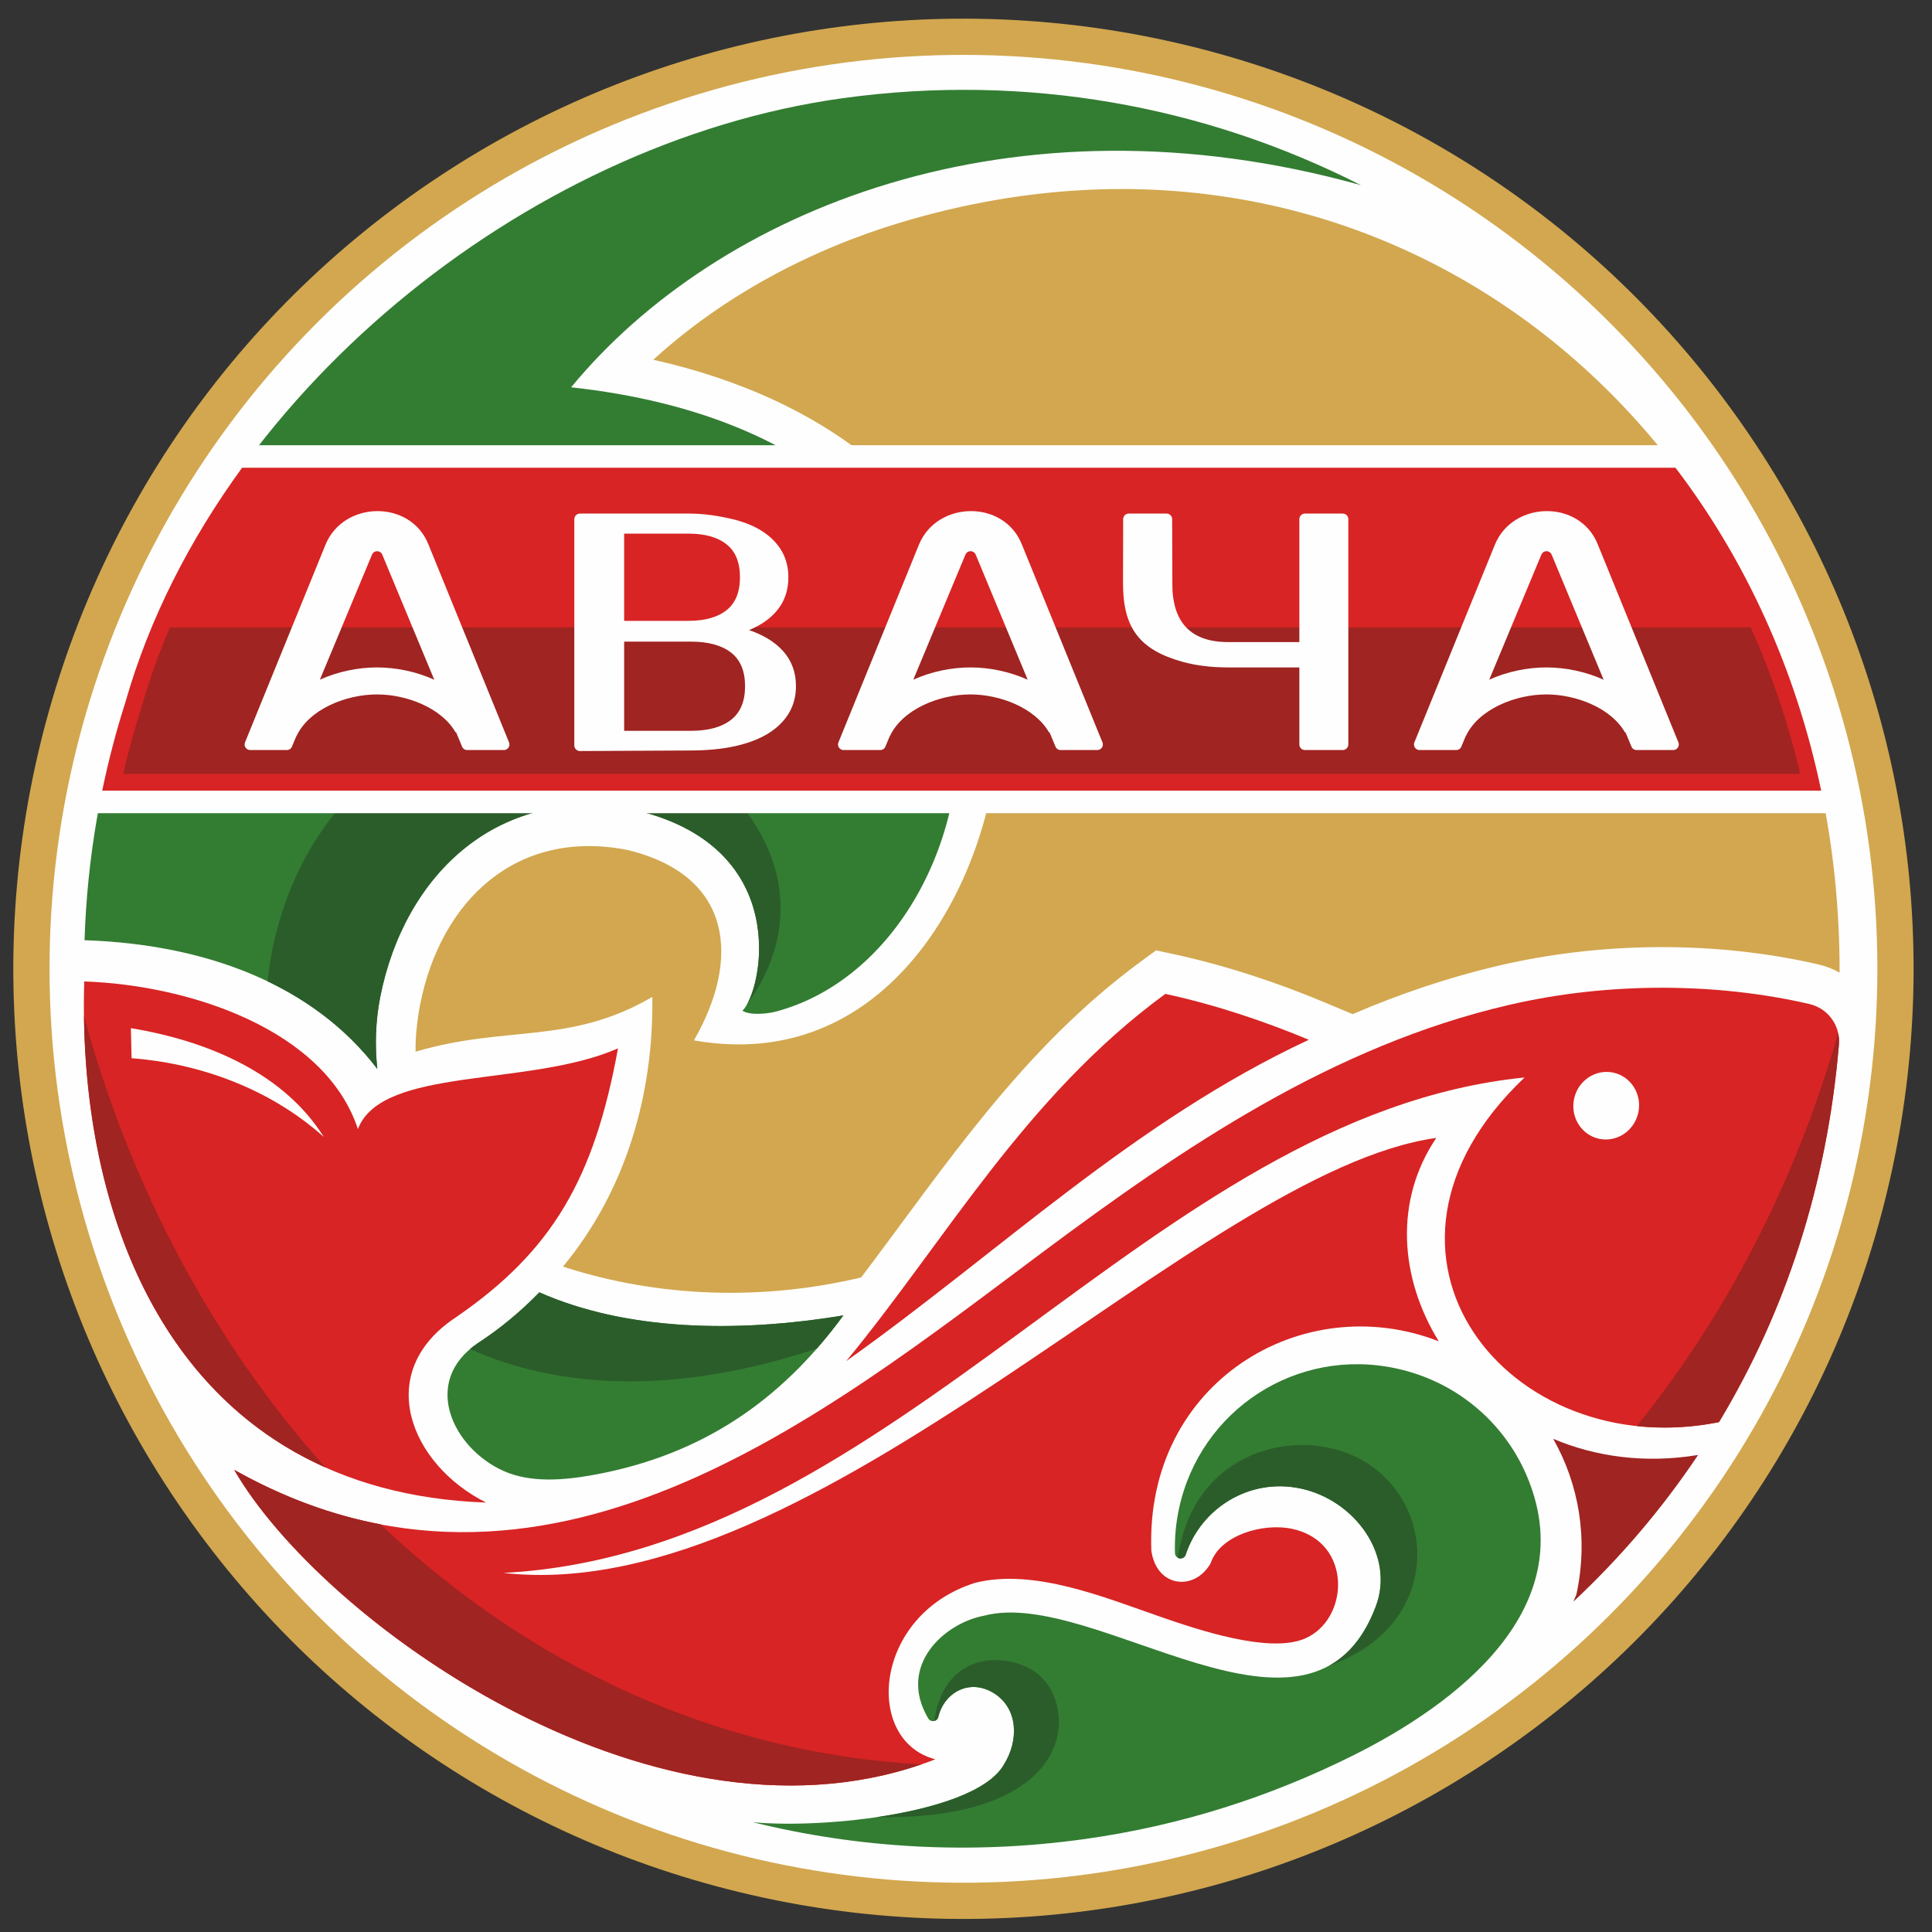 <?xml version="1.0" encoding="UTF-8"?> <svg xmlns="http://www.w3.org/2000/svg" xmlns:xlink="http://www.w3.org/1999/xlink" xmlns:xodm="http://www.corel.com/coreldraw/odm/2003" xml:space="preserve" width="112mm" height="112mm" version="1.1" style="shape-rendering:geometricPrecision; text-rendering:geometricPrecision; image-rendering:optimizeQuality; fill-rule:evenodd; clip-rule:evenodd" viewBox="0 0 11200 11200"><rect x="0" y="0" width="11200" height="11200" fill="#333333" stroke="none"/> <defs> <style type="text/css"> .fil1 {fill:#FEFEFE} .fil4 {fill:#D82424} .fil5 {fill:#A02421} .fil0 {fill:#D2A74F} .fil2 {fill:#337D32} .fil3 {fill:#2B5D2A} .fil6 {fill:#FEFEFE;fill-rule:nonzero} </style> </defs> <g id="Слой_x0020_1">  <g id="_1545752586048"> <path class="fil0" d="M6749.91 232.87c1432.47,309.9 2671.87,1168.44 3465.52,2400.28 791.38,1228.31 1062.25,2719.55 753.25,4147.83 -309.9,1432.45 -1168.41,2671.83 -2400.23,3465.49 -1228.32,791.4 -2719.58,1062.27 -4147.88,753.27 -1432.46,-309.9 -2671.84,-1168.42 -3465.5,-2400.25 -791.39,-1228.31 -1062.26,-2719.56 -753.26,-4147.85 309.9,-1432.48 1168.44,-2671.88 2400.29,-3465.53 1228.31,-791.37 2719.54,-1062.24 4147.81,-753.24z"></path> <circle class="fil1" transform="matrix(2.899 0.627 -0.627 2.899 5585.24 5616.31)" r="1786.23"></circle> <path class="fil0" d="M10664.16 5638.38c-37.65,-21.26 -78.82,-37.39 -122.9,-47.59 -593.98,-137.05 -1253.71,-132.38 -1848.04,5.93 -296.22,68.87 -579.13,165.18 -851.73,282.32l-163.37 -68.38c-280.65,-117.48 -575.22,-214.55 -872.64,-279.02l-103.54 -22.46 -85.43 62.66c-694.39,509.33 -1136.04,1188.31 -1624.32,1833.6 -557.47,132.68 -1163.08,121.44 -1728.48,-62.88 365.96,-442.67 525.68,-999.55 517.8,-1563.49 -479.33,280.07 -842.67,161.68 -1372.35,317.52 -1.91,-82.15 10.13,-190.66 25.99,-271.49 119.72,-608.74 562.94,-1024.59 1204.43,-897.37 616.72,150.76 649.82,641.25 383.12,1103.35 1277.03,226.32 1849.02,-1232.69 1756.04,-2021.49 -130.06,-1103.44 -1001.32,-1702.96 -1991.64,-1924.08 406.92,-371.57 913.46,-639.68 1436.75,-796.6 2939.14,-881.11 5448.63,1373.07 5440.31,4349.47z"></path> <g> <path class="fil2" d="M490.12 5450.59c14.92,-477.93 96.98,-942.96 238.14,-1384.25 501.91,-1753.27 2304.75,-3238.77 4150.73,-3496.19 1072.63,-149.61 2113.64,46.71 3010.74,503.41 -2027.31,-565.36 -3735.7,148.04 -4578.84,1171.6 2990.12,326.92 2571.09,3245.59 1189.59,3618.49 -48.72,13.18 -149.35,24.57 -196.55,-4.3 114.7,-109.83 297.89,-941.81 -613.49,-1161.43 -800.54,-161.58 -1347.16,374.97 -1486.16,1081.75 -27.13,137.92 -31.82,278.41 -16.92,417.07 -375.18,-492.63 -1000.44,-722.4 -1690.91,-745.92l-6.33 -0.23zm2636.52 2041.2c497.49,220.24 1132.87,237.99 1762.63,133.71 -365.9,499.93 -824.17,808.69 -1439.94,923.16 -186.5,34.65 -375.73,47.4 -529.24,-20.9 -294.95,-131.23 -480.85,-517 -150.91,-740.85 129.85,-84.4 249.27,-183.7 357.46,-295.12z"></path> <path class="fil3" d="M4328.23 5826.57c110.42,-189.31 210.49,-924.25 -637.79,-1128.65 -800.54,-161.58 -1347.16,374.97 -1486.16,1081.75 -27.13,137.92 -31.82,278.41 -16.92,417.07 -167.67,-220.16 -385.49,-387.96 -636.6,-508.14 43.64,-402.62 202.83,-785.36 481.55,-1078.25 1125.75,-1183.02 3127.4,74.63 2295.92,1216.22zm407.02 1991.38c-827.24,273.72 -1499.63,231.48 -2010.76,2.75 13.66,-11.67 28.61,-22.88 44.69,-33.79 129.85,-84.4 249.27,-183.7 357.46,-295.12 497.49,220.24 1132.87,237.99 1762.63,133.71 -49.56,67.71 -100.92,131.77 -154.02,192.45z"></path> <path class="fil2" d="M7837.8 10179.58c-476.34,236.55 -989.8,403.55 -1551.58,481.87 -661.49,92.2 -1311.09,52.8 -1922.27,-97.93 421.73,39.69 1295.9,-53.83 1455.55,-333.65 88.15,-140.25 83.16,-325.62 -57.04,-413.75 -140.82,-88.56 -289.01,-4.76 -323.07,137 -3.08,12.89 -13.16,22.11 -26.29,24.06 -13.09,1.96 -25.41,-3.9 -32.13,-15.32 -180.2,-305.48 91.85,-552.11 324.12,-595.63 645.29,-169.73 1901.55,927 2270.78,-54.22 111.89,-297.31 -123.25,-615.26 -433.75,-682.44 -300.89,-65.09 -580.46,116.02 -668.52,383.14 -4.87,14.81 -19.35,23.77 -34.77,21.57 -15.42,-2.23 -26.79,-14.92 -27.3,-30.47 -2.81,-85.32 4.72,-172.41 23.6,-259.66 123.68,-571.71 681.25,-936.13 1259.04,-811.16 348.2,75.3 619.52,310.2 751.11,609.65 340.83,775.49 -399.8,1335.19 -1007.48,1636.94z"></path> <path class="fil3" d="M7706.32 9655.44c111.92,-62.16 204.46,-170.53 269.56,-343.45 111.87,-297.28 -123.24,-615.26 -433.73,-682.44 -300.89,-65.09 -580.48,116.02 -668.55,383.17 -4.88,14.78 -19.34,23.75 -34.76,21.56 -3.8,-0.53 -7.34,-1.65 -10.52,-3.37 89.95,-633.06 702.28,-765.6 1058.16,-571.84 458.24,249.5 475.4,967.84 -180.16,1196.37z"></path> </g> <g> <path class="fil4" d="M488.32 5689.52c614.89,20.95 1397.97,281.86 1586.54,855.87 138.89,-365.46 990.61,-240.96 1507.73,-467.84 -137.24,752.6 -378.18,1173.81 -940.63,1559.59 -483.1,320.01 -261.35,854.44 176.16,1073.44 -1757.52,-62.48 -2372.74,-1569.78 -2329.8,-3021.06zm270.41 270.85c470.34,78.1 893.8,272.76 1118.39,630.72 -317.95,-285.65 -732.79,-428.3 -1114.27,-456.42l-4.12 -174.3z"></path> <path class="fil5" d="M1885.8 8506.83c-987.21,-440.74 -1384.95,-1524.87 -1399.03,-2616.44 270.63,994.01 753.11,1895.27 1399.03,2616.44z"></path> <path class="fil5" d="M9844.17 8434.55c-207.78,310.77 -450.52,595.38 -723.3,850.5 6.11,-14.09 12.06,-28.21 17.87,-42.54 69.81,-322.68 14.22,-639.15 -134.71,-901.42 245.08,103.28 530.64,144.66 840.14,93.46z"></path> <path class="fil4" d="M10660.26 6055.92c-68.22,815.02 -311.71,1552.1 -695.22,2188.28 -1216.56,244.57 -2205.52,-973.3 -1127.05,-1997.89 -2171.3,218.16 -3633.88,2752.77 -5919.7,2872.06 1825.26,205.35 4028.75,-2329.19 5408.15,-2521.8 -246.78,365 -210.66,813.76 14.09,1179.05 -790.9,-308.52 -1703.59,240.26 -1665.97,1214.27 30.66,214.65 250.84,235.5 343.71,72.49 53.8,-163.27 304.27,-235.97 473.37,-199.38 352.3,76.21 330.84,528.47 70.65,636.92 -209.38,87.25 -628.12,-55.77 -830.85,-125.81 -321.52,-111.09 -735.59,-284.04 -1077.4,-198.66 -593.15,185.74 -648.31,915.59 -231.76,1023.41 -1592.9,618.6 -3555.01,-793.18 -4064.33,-1677.96 1788.59,1005.59 3409.08,-308.99 4684.03,-1260.2 825.48,-615.86 1685.76,-1197.83 2704.59,-1434.79 576.89,-134.26 1202.88,-130.16 1741.71,-5.82 108.68,25.13 181.35,124.64 171.98,235.83zm-1307.5 162.18c102.81,22.24 167.54,126.17 144.65,231.96 -22.91,105.92 -124.81,173.79 -227.62,151.55 -102.75,-22.23 -167.48,-126.15 -144.57,-232.07 22.89,-105.8 124.79,-173.67 227.54,-151.44z"></path> <path class="fil5" d="M10660.23 6055.93c-68.12,814.95 -311.67,1552.03 -695.23,2188.32 -164.5,33.05 -324.67,39.08 -476.33,22.79 514.59,-637.7 918.43,-1408.19 1167.32,-2278.09 4.69,21.52 6.19,43.94 4.24,66.98zm-5319 4172.41c-1577.73,541.48 -3482.49,-837.57 -3983.29,-1707.4 287.22,161.47 570.16,262.77 847.99,315.67 633.24,601.46 1394.95,1042.65 2249.01,1257.38 296.64,74.57 592.85,118.41 886.29,134.35z"></path> <path class="fil4" d="M7587.26 6027.71c-248.49,-103.99 -536.76,-202.21 -831.68,-266.08 -815.4,597.62 -1275.32,1431.94 -1850.02,2128.82 885.05,-628.67 1668.14,-1389.89 2681.7,-1862.74z"></path> </g> <path class="fil1" d="M603.52 4028.56c143.9,-501.81 387.87,-972.4 694.51,-1393.71l39.05 -53.65 8440.44 0 39.14 51.37c431.78,566.74 723.39,1227.91 868.63,1924.53l32.73 156.98 -10285.58 0 32.43 -156.78c36.93,-178.52 83.18,-355.08 138.65,-528.74z"></path> <g> <path class="fil4" d="M1403.44 2711.58l2108.04 0 4127.16 0 2074.31 0c405.11,531.73 698.1,1168.94 844.7,1872.12l-3493.15 0 -2978.81 0 -3493.15 0c36.31,-175.52 81.64,-348.13 135.78,-517.33 136.8,-478.02 370.37,-936.06 675.12,-1354.79z"></path> <path class="fil5" d="M714.11 4485.92l9721.74 0c-68.54,-291.81 -164.34,-576.32 -286.79,-848.78l-9163.96 0c-63.76,148.92 -118.55,301.53 -163.2,457.59 -41.43,129.49 -77.31,259.84 -107.79,391.19z"></path> <g> <path class="fil6" d="M7784.14 4348.11l-219.36 0c-17.8,0 -32.31,-14.55 -32.31,-32.35l0 -446.66 -413.21 0c-97.82,0 -185.72,-10.82 -263.41,-32.35 -249.27,-69.13 -345.62,-195.39 -345.62,-454.54l0.89 -372.63c0,-17.8 14.51,-32.35 32.31,-32.35l219.36 0c17.8,0 32.31,14.58 32.31,32.35l1.15 371.41c-1.87,218.53 99.25,341.21 323.01,341.21l413.21 0 0 -712.62c0,-17.8 14.51,-32.35 32.31,-32.35l219.36 0c17.8,0 32.31,14.55 32.31,32.35l0 1306.18c0,17.8 -14.51,32.35 -32.31,32.35z"></path> <path class="fil6" d="M1662.71 4348.11l-212.41 0c-11.06,0 -20.59,-5.13 -26.79,-14.3 -6.16,-9.2 -7.31,-19.95 -3.12,-30.23l466.37 -1145.42c104.06,-255.5 490.54,-263.49 595.89,-4.41l468.19 1149.83c4.19,10.28 3.08,21.03 -3.08,30.23 -6.23,9.21 -15.76,14.3 -26.83,14.3l-212.44 0c-13.33,0 -24.75,-7.6 -29.84,-19.92l-34.81 -83.71 -2.23 1.97c-82.13,-143.49 -285.12,-220.79 -456.01,-220.79 -179.42,0 -394.37,85.22 -467.48,242.82l-0.5 -0.43 -25.07 60.18c-5.12,12.28 -16.51,19.88 -29.84,19.88zm854.79 -407.63l-301.35 -725.05c-5.08,-12.32 -16.51,-19.95 -29.83,-19.95 -13.33,0 -24.72,7.59 -29.84,19.92l-302.1 724.69c102.84,-46.24 218.89,-70.92 331.22,-70.92 112.65,0 228.85,24.82 331.9,71.31z"></path> <path class="fil6" d="M5102.86 4348.11l-212.4 0c-11.07,0 -20.6,-5.13 -26.8,-14.3 -6.16,-9.2 -7.3,-19.95 -3.11,-30.23l466.36 -1145.42c104.06,-255.5 490.55,-263.49 595.89,-4.41l468.19 1149.83c4.19,10.28 3.08,21.03 -3.08,30.23 -6.23,9.21 -15.76,14.3 -26.83,14.3l-212.44 0c-13.32,0 -24.75,-7.6 -29.84,-19.92l-34.81 -83.71 -2.22 1.97c-82.14,-143.49 -285.12,-220.79 -456.02,-220.79 -179.42,0 -394.37,85.22 -467.47,242.82l-0.51 -0.43 -25.07 60.18c-5.12,12.28 -16.51,19.88 -29.84,19.88zm854.79 -407.63l-301.34 -725.05c-5.09,-12.32 -16.52,-19.95 -29.84,-19.95 -13.33,0 -24.72,7.59 -29.84,19.92l-302.1 724.69c102.84,-46.24 218.89,-70.92 331.22,-70.92 112.65,0 228.85,24.82 331.9,71.31z"></path> <path class="fil6" d="M3362.17 4353.87c-18.04,0.08 -32.87,-14.6 -32.87,-32.48l0 -1311.68c0,-17.87 14.76,-32.48 32.87,-32.48l628.74 -0.03c90.49,0 171.7,13.09 243.5,29.42 71.76,16.33 132.44,40.11 181.97,71.37 49.46,31.22 87.47,69.38 114.04,114.45 26.57,45.11 39.84,96.37 39.84,153.92 0,79.24 -24.17,146.18 -72.46,200.67 -38.37,43.35 -90.09,78.56 -155.19,105.61 83.83,28.96 149,68.99 195.5,120.07 50.77,55.75 76.18,124.2 76.18,205.31 0,58.85 -13.96,111.29 -41.88,157.41 -27.96,46.15 -67.94,85.21 -119.95,117.15 -52.08,31.94 -115.86,56.22 -191.34,72.99 -75.52,16.72 -160.95,24.67 -256.07,25.1l-642.88 3.2zm256.07 -1260.31l0 505.52 372.67 0c95.3,0 169,-20.57 220.86,-61.69 51.9,-41.11 77.85,-104.85 77.85,-191.03 0,-86.26 -25.95,-149.93 -77.85,-191.08 -51.9,-41.14 -125.52,-61.72 -220.86,-61.72l-372.67 0zm0 625.95l0 517.1 386.81 0c100.26,0 177.71,-21.04 232.27,-63.13 54.56,-42.12 81.86,-107.22 81.86,-195.46 0,-88.16 -27.3,-153.34 -81.86,-195.42 -54.56,-42.09 -132.01,-63.09 -232.27,-63.09l-386.81 0z"></path> <path class="fil6" d="M8441.68 4348.11l-212.41 0c-11.06,0 -20.59,-5.13 -26.79,-14.3 -6.16,-9.2 -7.31,-19.95 -3.12,-30.23l466.37 -1145.42c104.06,-255.5 490.55,-263.49 595.89,-4.41l468.19 1149.83c4.19,10.28 3.08,21.03 -3.08,30.23 -6.23,9.21 -15.76,14.3 -26.83,14.3l-212.44 0c-13.33,0 -24.75,-7.6 -29.84,-19.92l-34.81 -83.71 -2.22 1.97c-82.14,-143.49 -285.13,-220.79 -456.02,-220.79 -179.42,0 -394.37,85.22 -467.48,242.82l-0.5 -0.43 -25.07 60.18c-5.12,12.28 -16.51,19.88 -29.84,19.88zm854.79 -407.63l-301.35 -725.05c-5.08,-12.32 -16.51,-19.95 -29.83,-19.95 -13.33,0 -24.72,7.59 -29.84,19.92l-302.1 724.69c102.84,-46.24 218.89,-70.92 331.22,-70.92 112.65,0 228.85,24.82 331.9,71.31z"></path> </g> </g> <path class="fil3" d="M5082.86 10534.12c333.12,-49.1 647.09,-147.36 736.64,-304.22 88.12,-140.26 83.15,-325.64 -57.04,-413.81 -140.83,-88.55 -289.03,-4.75 -323.07,137.04 -2.92,12.07 -11.8,20.86 -23.69,23.52 56.42,-397.38 401.16,-402.01 574.89,-291.35 264.68,168.49 288.75,870.16 -907.73,848.82z"></path> </g> </g> </svg> 